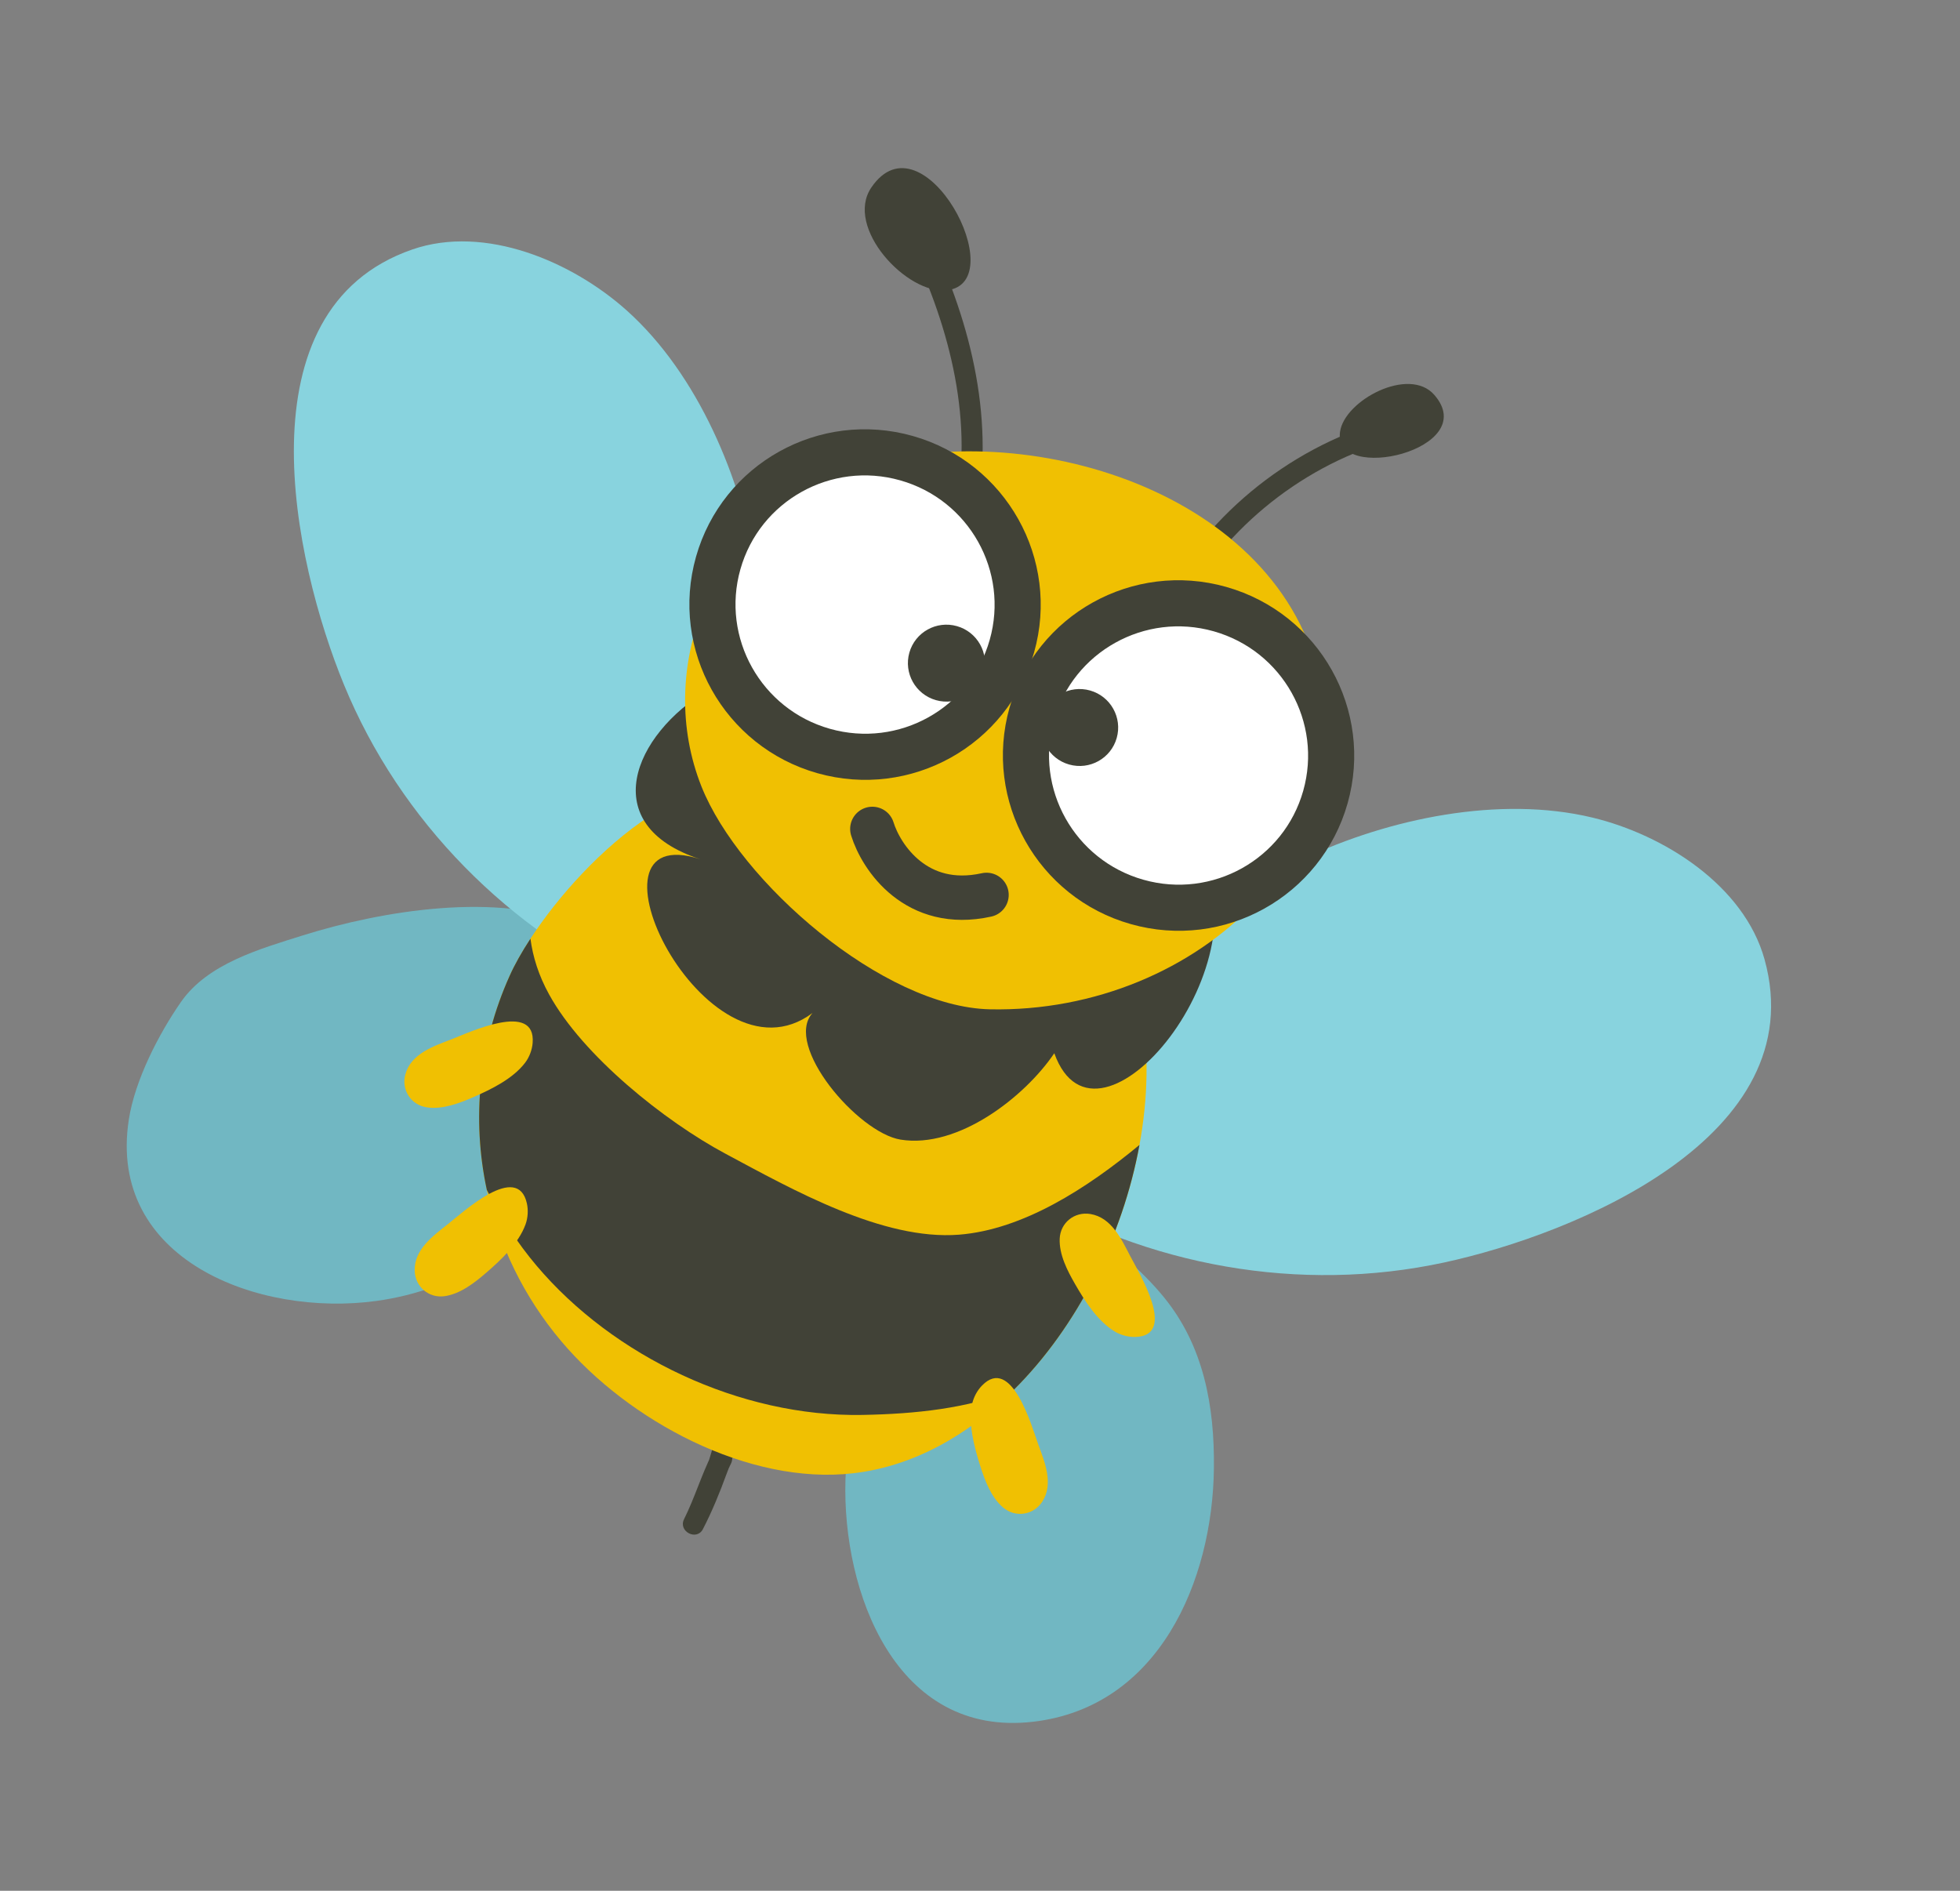 <svg width="85" height="82" viewBox="0 0 85 82" fill="none" xmlns="http://www.w3.org/2000/svg">
<rect x="0" y="0" width="85" height="82" fill="#808080" stroke="none"/>
<g clip-path="url(#clip0_6548_49306)">
<path d="M41.16 52.188C39.184 55.943 36.795 59.863 36.665 64.176C36.52 69.033 38.843 75.353 44.795 74.669C50.258 74.041 52.589 68.561 52.644 63.672C52.675 60.97 52.197 58.352 50.458 56.236C48.474 53.82 45.591 52.362 43.235 50.362L41.158 52.189L41.16 52.188Z" fill="#71B7C2"/>
<path d="M25.073 40.129C21.646 38.638 16.522 39.501 13.136 40.565C11.281 41.148 9.012 41.785 7.854 43.445C6.871 44.855 5.851 46.856 5.588 48.545C4.64 54.632 11.204 57.125 16.328 56.418C23.234 55.467 27.766 48.881 29.384 42.531L25.075 40.13L25.073 40.129Z" fill="#71B7C2"/>
<path d="M30.245 37.843C31.197 37.449 31.733 35.826 32.109 34.904C33.402 31.736 33.365 28.112 32.818 24.777C32.158 20.756 30.274 16.242 27.191 13.474C24.822 11.346 21.038 9.727 17.881 10.819C10.349 13.422 12.712 24.325 14.917 29.694C17.346 35.605 22.09 40.397 27.936 43.022L30.245 37.843V37.843Z" fill="#88D3DE"/>
<path d="M47.222 46.758C47.008 45.751 48.043 44.391 48.592 43.557C50.472 40.697 53.482 38.674 56.543 37.234C60.233 35.498 65.025 34.489 69.056 35.456C72.155 36.2 75.635 38.396 76.525 41.611C78.647 49.282 68.313 53.521 62.634 54.75C56.381 56.102 49.74 54.915 44.258 51.593L47.222 46.759L47.222 46.758Z" fill="#88D3DE"/>
<path d="M50.287 31.938C50.36 31.977 50.433 32.014 50.506 32.051C50.729 32.169 51.013 32.08 51.13 31.857C51.246 31.634 51.157 31.352 50.934 31.235C50.861 31.195 50.788 31.158 50.715 31.121C50.492 31.004 50.209 31.092 50.092 31.315C49.975 31.538 50.064 31.821 50.287 31.938Z" fill="#414237"/>
<path d="M31.047 62.663C30.9 62.525 30.978 62.378 30.942 62.613C30.922 62.735 30.886 62.855 30.854 62.974C30.748 63.361 30.601 63.736 30.455 64.108C30.218 64.709 29.963 65.308 29.666 65.882C29.94 66.026 30.212 66.168 30.485 66.312C30.945 65.389 31.237 64.398 31.699 63.476C31.967 62.946 31.148 62.514 30.88 63.046C30.417 63.968 30.127 64.959 29.666 65.882C29.401 66.413 30.213 66.841 30.485 66.312C30.881 65.545 31.212 64.736 31.507 63.926C31.685 63.435 32.17 62.449 31.681 61.991C31.244 61.584 30.614 62.259 31.048 62.663L31.047 62.663Z" fill="#414237"/>
<path d="M41.068 12.588C43.961 12.251 40.02 4.84 37.787 8.133C36.61 9.868 39.341 12.79 41.067 12.588L41.068 12.588Z" fill="#414237"/>
<path d="M58.114 18.723C57.788 21.005 64.28 19.506 62.202 17.125C61.107 15.869 58.308 17.361 58.115 18.722L58.114 18.723Z" fill="#414237"/>
<path d="M51.835 25.408C53.976 22.043 57.682 19.49 61.633 18.812C62.211 18.713 62.179 17.79 61.591 17.89C57.29 18.63 53.353 21.309 51.018 24.979C50.699 25.482 51.519 25.907 51.837 25.409L51.835 25.408Z" fill="#414237"/>
<path d="M42.533 21.009C42.976 16.781 41.594 12.535 39.605 8.846C39.321 8.321 38.54 8.813 38.82 9.334C40.682 12.79 42.043 16.845 41.628 20.812C41.567 21.396 42.47 21.601 42.531 21.011L42.533 21.009Z" fill="#414237"/>
<path d="M43.958 60.284C41.988 62.242 39.617 63.586 37.018 63.89C32.453 64.426 27.244 61.605 24.347 58.174C22.707 56.232 21.621 53.97 21.112 51.604C20.453 48.533 20.767 45.285 22.102 42.319C22.315 41.84 22.623 41.292 23.004 40.708C25.379 37.073 30.621 32.137 34.485 34.74L47.189 38.597C49.593 41.468 50.164 45.575 49.416 49.652C48.69 53.616 46.714 57.549 43.956 60.283L43.958 60.284Z" fill="#F0C002"/>
<path d="M43.958 60.284C41.96 61.081 39.714 61.32 37.393 61.362C32.097 61.455 26.593 58.83 23.258 54.876C22.455 53.926 21.727 52.813 21.112 51.604C20.454 48.533 20.767 45.285 22.102 42.319C22.315 41.84 22.623 41.291 23.004 40.708C23.108 41.496 23.359 42.303 23.812 43.124C25.277 45.79 28.833 48.627 31.453 50.029C34.359 51.584 38.278 53.806 41.592 53.545C44.37 53.325 47.144 51.532 49.416 49.652C48.69 53.616 46.714 57.549 43.956 60.283L43.958 60.284Z" fill="#414237"/>
<path d="M45.058 30.288C40.714 28.038 35.079 27.31 30.706 29.925C27.471 31.858 25.817 35.782 30.372 37.263C24.746 35.435 30.616 47.398 35.238 43.929C33.974 45.334 37.201 49.12 39.053 49.422C41.555 49.828 44.448 47.562 45.722 45.676C47.591 50.884 55.181 41.564 51.859 36.745C50.113 34.212 48 31.815 45.059 30.292L45.058 30.288Z" fill="#414237"/>
<path d="M56.83 28.106C59.914 36.41 52.032 43.961 42.93 43.771C38.299 43.674 32.065 38.243 30.42 34.107C28.411 29.047 30.815 22.983 35.837 20.769C42.591 17.792 53.976 20.421 56.831 28.106L56.83 28.106Z" fill="#F0C002"/>
<path d="M37.831 35.948C38.213 37.182 39.739 39.481 42.783 38.81" stroke="#414237" stroke-width="1.925" stroke-linecap="round"/>
<path d="M40.914 28.441C40.48 27.616 39.175 26.237 37.426 27.327" stroke="#414237" stroke-width="1.925" stroke-linecap="round"/>
<path d="M49.85 33.842C49.808 32.911 49.211 31.112 47.163 31.358" stroke="#414237" stroke-width="1.925" stroke-linecap="round"/>
<path d="M43.883 28.022C42.891 31.526 39.237 33.564 35.717 32.568C32.198 31.571 30.155 27.919 31.147 24.415C32.139 20.911 35.794 18.873 39.313 19.87C42.832 20.866 44.876 24.518 43.883 28.022Z" fill="white" stroke="#414237" stroke-width="2"/>
<path d="M57.479 34.569C56.487 38.073 52.833 40.111 49.313 39.114C45.794 38.118 43.751 34.466 44.743 30.962C45.735 27.458 49.39 25.42 52.909 26.416C56.428 27.413 58.471 31.064 57.479 34.569Z" fill="white" stroke="#414237" stroke-width="2"/>
<ellipse cx="41.045" cy="28.759" rx="1.672" ry="1.668" transform="rotate(15.811 41.045 28.759)" fill="#414237"/>
<ellipse cx="46.82" cy="31.55" rx="1.672" ry="1.668" transform="rotate(15.811 46.82 31.55)" fill="#414237"/>
<path fill-rule="evenodd" clip-rule="evenodd" d="M42.588 60.087C43.872 58.768 44.745 61.861 45.023 62.629C45.307 63.408 45.708 64.355 45.195 65.132C44.813 65.71 44.036 65.83 43.501 65.376C42.977 64.93 42.708 64.197 42.506 63.559C42.249 62.745 41.983 61.751 42.157 60.898C42.219 60.595 42.379 60.301 42.588 60.087Z" fill="#F0C002"/>
<path fill-rule="evenodd" clip-rule="evenodd" d="M22.849 52.186C22.447 50.389 20.082 52.566 19.442 53.073C18.791 53.589 17.954 54.184 17.984 55.115C18.006 55.807 18.604 56.317 19.298 56.21C19.978 56.106 20.592 55.623 21.098 55.185C21.743 54.627 22.491 53.92 22.79 53.102C22.896 52.812 22.914 52.478 22.849 52.186Z" fill="#F0C002"/>
<path fill-rule="evenodd" clip-rule="evenodd" d="M23.099 45.234C23.249 43.4 20.342 44.777 19.58 45.072C18.806 45.371 17.828 45.692 17.58 46.589C17.395 47.256 17.815 47.92 18.509 48.023C19.19 48.125 19.92 47.846 20.534 47.578C21.316 47.236 22.241 46.783 22.771 46.091C22.959 45.845 23.074 45.532 23.099 45.234Z" fill="#F0C002"/>
<path fill-rule="evenodd" clip-rule="evenodd" d="M49.235 57.98C51.079 57.934 49.391 55.197 49.014 54.472C48.632 53.736 48.206 52.8 47.285 52.648C46.6 52.536 45.984 53.023 45.956 53.723C45.929 54.409 46.287 55.104 46.621 55.684C47.046 56.424 47.598 57.293 48.346 57.745C48.611 57.905 48.936 57.987 49.235 57.98Z" fill="#F0C002"/>
</g>
<defs>
<clipPath id="clip0_6548_49306">
<rect width="69" height="65" fill="white" transform="translate(17.71) rotate(15.811)"/>
</clipPath>
</defs>
</svg>
